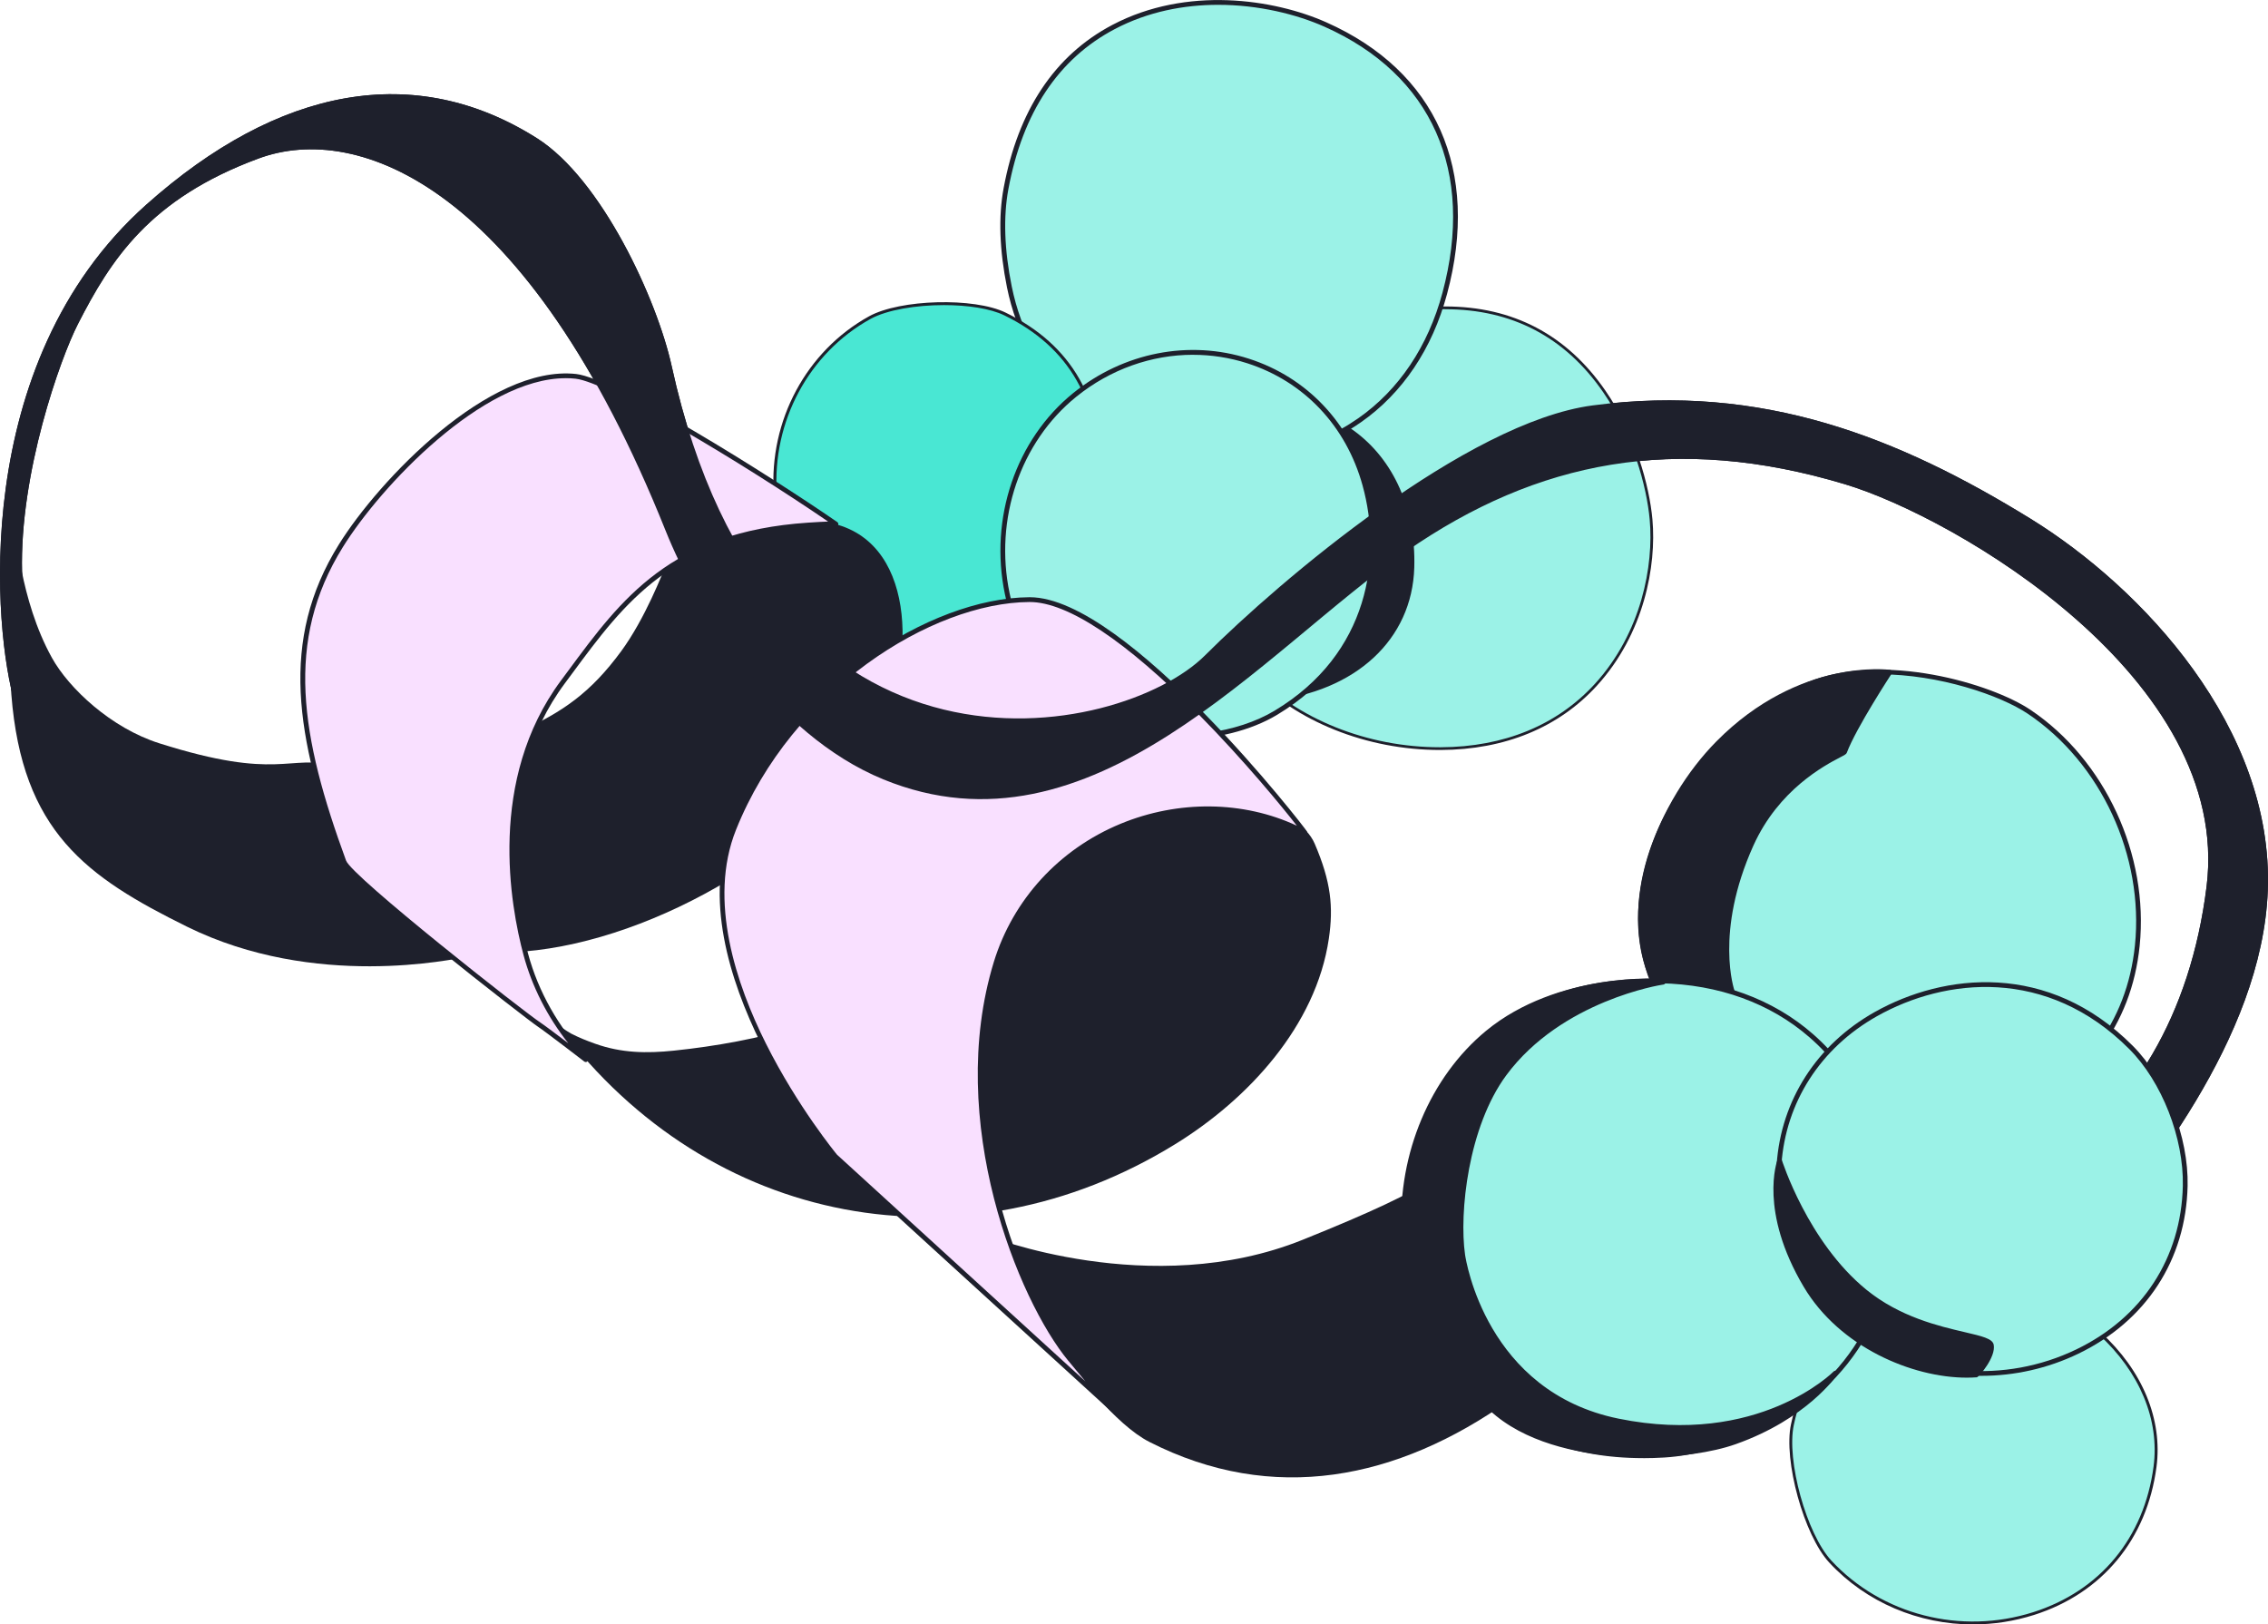 <?xml version="1.0" encoding="UTF-8"?>
<svg id="Layer_2" data-name="Layer 2" xmlns="http://www.w3.org/2000/svg" viewBox="0 0 635.11 454.86">
  <defs>
    <style>
      .cls-1, .cls-2, .cls-3, .cls-4 {
        fill-rule: evenodd;
      }

      .cls-1, .cls-2, .cls-3, .cls-4, .cls-5 {
        stroke-width: 0px;
      }

      .cls-1, .cls-5 {
        fill: #1e202c;
      }

      .cls-2 {
        fill: #49e7d3;
      }

      .cls-3 {
        fill: #9bf2e7;
      }

      .cls-4 {
        fill: #f9e0ff;
      }
    </style>
  </defs>
  <g id="Layer_1-2" data-name="Layer 1">
    <path class="cls-1" d="m393.89,154.33c-40.52,28.07-88.1,87.87-146.57,63.89-30.79-12.63-52.04-47.42-60.95-69.65C147.67,51.88,100.2,34.11,72.42,44.37c-30.54,11.27-41.38,28.34-50.6,46.35-4.92,9.62-16.37,41.69-15.65,69.5.53,20.99,3.69,55.54-2.02,36.63C-1.66,177.54-9.03,101.87,40.93,57.34c37.14-33.12,75.29-40.23,109.45-18.62,18.1,11.46,33.61,45.12,37.72,63.85,27.39,124.9,125.88,104.42,149.34,80.94,21.06-21.06,73.27-65.34,108.54-69.99,47.57-6.27,85.73,8.99,122.64,31.74,31.27,19.28,68.11,58.63,66.43,104.03-1.56,41.92-35.44,81.86-50.39,100.71-14.93,18.79-26.93,24.7-26.93,24.7,0,0-15.75-28.66,16-48.89,23.01-14.65,39.68-41.31,44.18-77.61,7.2-58.18-70.34-103.3-101.21-112.59-47.48-14.28-86.29-6.58-122.8,18.71Z"/>
    <g>
      <path class="cls-3" d="m403.46,209.62c45.31-.15,61.18-38.72,58.9-64.14-1.48-16.5-14.18-59.52-58-59.29-52.76.27-67.59,27.51-69.12,59.93-2.01,42.49,35.47,63.59,68.22,63.49Z"/>
      <path class="cls-5" d="m403.21,210c-20.48,0-40.29-7.93-53.04-21.25-10.8-11.29-16.1-26.04-15.32-42.64,1.9-40.35,24.64-60.07,69.5-60.3.12,0,.24,0,.36,0,18.96,0,34.04,7.92,44.83,23.54,8.43,12.2,12.34,26.65,13.19,36.1,1.16,12.98-2.31,32.03-15.55,46.55-10.68,11.72-25.8,17.94-43.73,18h0c-.08,0-.17,0-.25,0Zm1.51-123.42c-.12,0-.24,0-.36,0-24.25.12-42.25,6.11-53.5,17.79-9.39,9.75-14.38,23.42-15.24,41.78-.77,16.39,4.45,30.94,15.1,42.07,12.6,13.17,32.21,21.02,52.48,21.02h.25c17.71-.06,32.63-6.2,43.17-17.75,13.07-14.34,16.5-33.15,15.35-45.97-.84-9.35-4.71-23.65-13.05-35.73-10.64-15.4-25.51-23.2-44.2-23.2Z"/>
    </g>
    <g>
      <path class="cls-1" d="m365.01,117.17s-.06-6.02,13.67,3.96c9.7,7.04,17.2,19.81,16.67,37.78-.59,20.3-16.36,34.21-39.74,36.65-3.7.39-22.21-43.39-20.84-56.33,1.84-17.3,30.24-22.07,30.24-22.07Z"/>
      <path class="cls-5" d="m355.56,196.24c-.45,0-.92-.26-1.46-.8-5.34-5.35-21.31-43.82-19.99-56.28.78-7.33,6.38-13.57,16.2-18.07,6.24-2.85,12.38-4.17,14.12-4.51.14-.53.5-1.17,1.24-1.56,2.24-1.16,6.76.71,13.42,5.55,11.25,8.16,17.43,22.14,16.95,38.35-.59,20.16-16.42,34.8-40.34,37.3-.04,0-.08,0-.12,0Zm11.66-80.2c-.45,0-.74.09-.92.18-.58.29-.61.88-.61.95,0,.32-.24.61-.56.66-.28.05-27.92,4.88-29.68,21.48-1.31,12.41,16.62,54.85,20.14,55.59,23.52-2.46,38.52-16.26,39.09-36,.47-15.75-5.51-29.32-16.39-37.21-6.46-4.7-9.6-5.63-11.07-5.63Z"/>
    </g>
    <g>
      <path class="cls-3" d="m404.58,82.13c9.16-34.07-2.78-61.65-33.44-75.28-26.98-12-78.84-11.03-89.43,45.97-1.66,8.91-.84,18.69.94,27.53,5.42,26.79,25.94,44.16,49.98,47.26,40.01,5.16,64.14-16.42,71.94-45.48Z"/>
      <path class="cls-5" d="m344.32,129.06c-3.79,0-7.72-.26-11.77-.78-25.51-3.29-45.35-22.05-50.56-47.79-2.11-10.45-2.43-19.8-.95-27.78,4.06-21.86,14.32-37.25,30.48-45.75,20.79-10.94,45.26-7.22,59.89-.71,30.8,13.7,43.12,41.43,33.81,76.07h0c-4.13,15.37-12.48,27.8-24.16,35.95-10.3,7.19-22.62,10.8-36.75,10.8Zm-3.19-127.71c-9.57,0-19.65,1.89-28.97,6.8-15.78,8.3-25.8,23.38-29.78,44.8-1.45,7.82-1.14,16.99.94,27.27,5.09,25.17,24.48,43.51,49.41,46.72,18.79,2.42,34.8-.87,47.58-9.79,11.42-7.97,19.59-20.14,23.63-35.19h0c9.12-33.94-2.93-61.09-33.06-74.49-7.79-3.46-18.41-6.12-29.75-6.12Z"/>
    </g>
    <g>
      <path class="cls-2" d="m308.22,134.84c.25-15.16-3.17-35.38-26.79-46.93-8.83-4.32-29.31-3.7-37.87,1.02-34.39,19.02-37.69,73.74,3.71,90.03,27.11,10.67,60.47-15.88,60.95-44.12Z"/>
      <path class="cls-5" d="m260.21,181.8c-4.52,0-8.94-.81-13.1-2.44-18.1-7.12-29.19-22.12-30.43-41.15-1.34-20.45,9.14-39.94,26.68-49.64,8.68-4.79,29.42-5.35,38.26-1.03,18.57,9.08,27.41,24.56,27.03,47.32h0c-.24,14.51-9.09,29.34-23.07,38.69-8.15,5.45-16.94,8.25-25.36,8.25Zm4.12-96.37c-7.83,0-15.94,1.33-20.57,3.88-17.25,9.54-27.55,28.71-26.24,48.84,1.22,18.69,12.12,33.42,29.9,40.42,11.65,4.59,25.38,2.5,37.67-5.73,13.76-9.2,22.46-23.76,22.7-38,.37-22.39-8.31-37.62-26.55-46.54-3.95-1.93-10.33-2.87-16.91-2.87Z"/>
    </g>
    <g>
      <path class="cls-3" d="m382.2,135.75c5.89,21.32,1.3,48.06-24.95,63.84-10.7,6.43-26.89,8.52-39.28,5.15-43.47-11.83-48.3-68.9-16.99-94.18,28.85-23.28,71.19-11.12,81.23,25.18Z"/>
      <path class="cls-5" d="m330.69,207.01c-4.48,0-8.88-.53-12.89-1.62-19.02-5.18-32.28-19.39-36.39-39-4.45-21.25,3.07-43.36,19.15-56.35,14.1-11.38,32.47-14.97,49.14-9.61,16.36,5.26,28.44,18.06,33.16,35.14h0c5.66,20.49,2,48.22-25.25,64.6-7.37,4.43-17.33,6.84-26.91,6.84Zm3.42-107.67c-11.61,0-23.16,4.04-32.71,11.75-15.7,12.67-23.03,34.27-18.68,55.02,4,19.1,16.92,32.94,35.43,37.98,12.29,3.34,28.23,1.25,38.76-5.08,26.61-15.99,30.18-43.07,24.65-63.08h0c-4.6-16.63-16.36-29.09-32.28-34.21-4.96-1.59-10.07-2.37-15.17-2.37Z"/>
    </g>
    <path class="cls-1" d="m127.2,249.78c1.03,3.79,4.23,18.04,3.66,18.13-3.88.65-42.65,9.25-78.47-8.42-28.2-13.92-46.2-26.64-49.21-65.01-1.9-24.27,1.19-46.83,1.19-46.83,0,0,1.11,20.21,10.17,36.54,4.76,8.57,16.56,19.67,30.1,23.95,33.51,10.61,36.04,2.93,49.47,6.3,2.03.51,3.63,1.11,5.31,2.35,10.45,7.76,24.22,19.93,27.78,32.99Z"/>
    <path class="cls-1" d="m186.79,157.42c12.96-8.6,28-13.77,44.35-11.24,25.77,3.99,25.18,39.31,15.34,58.36-16.55,32.08-63.06,58.86-99.58,61.87-7.43-17.28-13.27-39.07-1.98-60.84,1.01-1.94.59-.72.59-.72,12.13-5.51,19.91-10.9,28.44-22.5,6.66-9.07,11.62-21.81,12.83-24.94Z"/>
    <path class="cls-1" d="m358.94,228.24c-.19-.45,6.85,2.46,9.2,7.97,4.62,10.73,5.27,17.78,3.98,26.6-3.59,24.48-22.65,45.01-42.99,57.55-59.19,36.49-130.45,23.06-172.38-32.66-.73-.97,2.11,1.17,3.19,1.72,2.16,1.11,4.47,2.04,6.77,2.85,7.33,2.6,14.35,2.72,22,1.92,23.27-2.41,48.88-8.75,68.2-22.25,21.07-14.72,31.38-38.15,35.83-62.76,1.37-7.52,2.25-15.15,1.09-22.76-.14-.84-3.37-11.22-3.17-11.22,3.18.05,8.7,8.44,10.41,10.56,8.27,10.23,15.2,20.34,26.31,27.87,5.09,3.46,10.14,6.96,16.04,8.91,5.59,1.85,11.43,1.41,15.93,5.58"/>
    <path class="cls-1" d="m460.11,329.26s-11.68,44.56-37.32,62.77c-31.52,22.39-66.38,29.31-100.92,11.73-18.72-9.52-45.69-57.87-45.69-57.87,0,0,46.02,18.42,88.62,1.26,38.41-15.47,41.9-19.65,61.6-37.29,10.14-9.08,33.71,19.4,33.71,19.4Z"/>
    <g>
      <path class="cls-4" d="m164.02,296.71s-11.13-8.56-12.93-9.72c-3.77-2.45-53.05-40.97-54.82-45.77-12.16-33.22-17.7-61.25-.83-88.39,11.6-18.69,42.05-50.04,65.8-47.45,10.04,1.1,50.75,26.13,72.84,41.36,0,0-.35-.21-7.81.29-39.93,2.69-53.21,23.18-68.65,43.95-18.1,24.37-15.86,55.83-10.36,76.31,4.93,18.4,16.73,29.18,16.77,29.42Z"/>
      <path class="cls-5" d="m164.03,297.38c-.14,0-.29-.05-.41-.14-.11-.08-11.13-8.55-12.89-9.69-3.01-1.96-53.21-41-55.08-46.1-12.83-35.05-17.44-62.16-.77-88.97,11.15-17.97,42.09-50.41,66.44-47.76,10.78,1.18,53.66,28.03,73.15,41.47.3.21.38.61.18.92-.16.25-.46.36-.74.28-.17-.02-1.33-.11-7.6.31-37.76,2.54-51.48,21.12-66.01,40.78-.71.97-1.43,1.93-2.15,2.9-20.27,27.3-13.92,62.06-10.25,75.74,2.81,10.49,8.57,20.68,16.21,28.7.47.49.53.56.57.78.05.27-.07.55-.31.69-.11.07-.23.1-.35.1Zm-5.63-191.48c-23.3,0-51.81,30.25-62.38,47.28-16.38,26.35-11.81,53.13.89,87.8,1.64,4.47,49.85,42.38,54.55,45.44.97.63,4.53,3.31,7.68,5.7-5.8-7.31-10.18-15.89-12.53-24.67-3.72-13.87-10.14-49.11,10.47-76.88.72-.97,1.43-1.93,2.15-2.9,14.72-19.92,28.62-38.74,67-41.32,2.68-.18,4.47-.27,5.67-.31-24.09-16.45-61.59-39-70.72-40-.92-.1-1.84-.15-2.77-.15Z"/>
    </g>
    <g>
      <path class="cls-4" d="m312.74,395.74s.42,1.16-13.06-15.11c-13.35-16.13-34.47-66.23-20.74-111.06,11.59-37.81,55.44-52.98,86.38-36.53.88.47-50.32-65.3-77.06-65.13-26.74.17-66.6,23.81-82.77,64.2-15.53,38.76,28.38,91.65,28.38,91.65l78.87,71.98Z"/>
      <path class="cls-5" d="m312.8,396.43c-.12,0-.27-.05-.49-.22l-.02.02-78.87-71.98c-.51-.6-44.05-53.72-28.55-92.4,9.51-23.76,25.73-38.93,37.65-47.48,15.09-10.81,31.76-17.05,45.74-17.14.03,0,.07,0,.11,0,27.1,0,77.34,64.89,77.59,65.55.1.26.03.57-.18.76-.21.19-.52.22-.77.09-15.03-7.99-33.99-8.63-50.72-1.71-16.81,6.95-29.46,20.75-34.7,37.85-13.51,44.12,6.76,93.7,20.62,110.44,7.89,9.53,10.96,13,12.14,14.27l.85.78c.08.07.14.17.18.27.11.31-.02.67-.3.83-.09.05-.17.09-.27.09Zm-24.44-227.86h-.1c-27.3.17-66.47,24.6-82.15,63.78-7.93,19.79.16,43.45,8.35,59.81,8.9,17.79,19.82,31.03,19.93,31.16l69.57,63.49c-1.37-1.63-2.95-3.54-4.79-5.76-14.02-16.93-34.53-67.08-20.87-111.68,5.36-17.48,18.29-31.58,35.47-38.69,16.19-6.7,34.44-6.46,49.39.53-3.91-5.04-14.7-18.22-27.47-31.15-20.36-20.6-36.73-31.49-47.33-31.49Z"/>
    </g>
    <path class="cls-1" d="m393.9,154.33c-40.52,28.07-88.1,87.87-146.57,63.89-30.79-12.63-52.04-47.42-60.95-69.65C147.68,51.88,100.2,34.11,72.43,44.37c-30.54,11.27-41.38,28.34-50.6,46.35-4.92,9.62-16.37,41.69-15.65,69.5.53,20.99,3.69,55.54-2.02,36.63C-1.65,177.54-9.02,101.87,40.94,57.34c37.14-33.12,75.29-40.23,109.45-18.62,18.1,11.46,33.61,45.12,37.72,63.85,27.39,124.9,125.88,104.41,149.34,80.94,21.06-21.06,73.27-65.34,108.54-69.99,47.57-6.27,85.73,8.99,122.64,31.74,31.27,19.28,68.11,58.63,66.43,104.03-1.56,41.92-35.44,81.86-50.39,100.71-14.93,18.79-26.93,24.7-26.93,24.7,0,0-15.75-28.66,16-48.89,23.01-14.65,39.68-41.31,44.18-77.61,7.2-58.18-70.34-103.3-101.21-112.59-47.48-14.28-86.29-6.58-122.8,18.71Z"/>
    <g>
      <path class="cls-3" d="m568.25,199.32c-11.47-7.71-41.19-15.97-61.67-7.75-17.14,6.87-33.38,23.63-40.45,38.18-30.44,62.68,49.25,101.71,96.11,82.59,51.74-21.12,43.9-87.56,6.02-113.01Z"/>
      <path class="cls-5" d="m535.77,317.84c-22.87,0-47.29-9.27-62.32-25.29-16.38-17.48-19.2-39.88-7.93-63.09,6.64-13.67,22.79-31.28,40.8-38.5,21.13-8.48,51.32.44,62.29,7.81,20.89,14.03,33.17,40.59,30.56,66.09-2.28,22.29-15.31,39.37-36.7,48.1-8.13,3.32-17.29,4.89-26.71,4.89Zm-9.46-129.02c-6.79,0-13.51.98-19.49,3.37-17.7,7.1-33.57,24.41-40.1,37.85-11.01,22.67-8.27,44.55,7.71,61.59,14.78,15.77,38.8,24.89,61.3,24.89,9.26,0,18.26-1.54,26.25-4.81,20.9-8.53,33.64-25.23,35.87-47,2.56-25.02-9.49-51.08-29.98-64.84h0c-7.65-5.14-24.83-11.06-41.56-11.06Z"/>
    </g>
    <g>
      <path class="cls-3" d="m543.06,359.69c-15.53,3.57-35.3,12.17-41.13,39.19-2.18,10.1,3.62,30.85,10.6,38.38,28.09,30.29,84.77,19.84,90.94-26.51,4.05-30.36-31.48-57.7-60.41-51.06Z"/>
      <path class="cls-5" d="m552.52,454.86c-15.15,0-29.88-6.11-40.28-17.33-7.08-7.64-12.88-28.65-10.7-38.75,4.58-21.22,18.13-34.14,41.43-39.5h0c14.86-3.41,32.21,1.86,45.28,13.77,11.71,10.66,17.4,24.42,15.63,37.74-2.69,20.25-15.19,35.34-34.28,41.41-5.61,1.78-11.37,2.65-17.07,2.65Zm-9.37-94.78c-22.97,5.28-36.32,17.99-40.82,38.88-2.14,9.91,3.56,30.52,10.5,38.02,14.11,15.21,36.29,20.88,56.51,14.46,18.78-5.97,31.07-20.82,33.72-40.75,1.74-13.06-3.86-26.55-15.37-37.04-12.88-11.73-29.95-16.92-44.55-13.58h0Z"/>
    </g>
    <g>
      <path class="cls-1" d="m462.97,274.68c-.24.14,5.79-.04,11.16.65,3.42.44,10.98,2.4,10.98,2.4,0,0-5.94-16.33,5.29-41.24,8.71-19.31,25.79-25.1,26.13-25.95,2.66-7.12,12.65-22.31,12.65-22.31,0,0-24.85-3.65-48.06,19.84-17.41,17.62-27.58,46.26-18.14,66.61Z"/>
      <path class="cls-5" d="m485.11,278.4c-.06,0-.11,0-.17-.02-.08-.02-7.56-1.96-10.89-2.39-3.55-.45-7.42-.53-9.5-.56-1.97-.04-2.09-.04-2.23-.57-9.94-21.6,2.01-50.76,18.32-67.26,23.19-23.46,48.38-20.07,48.64-20.03.23.03.42.18.51.39s.08.45-.05.64c-.1.15-9.97,15.21-12.58,22.18-.16.39-.53.59-1.92,1.31-4.24,2.22-17.15,8.98-24.23,24.67-10.99,24.37-5.33,40.57-5.27,40.73.08.23.03.5-.13.68-.13.14-.31.22-.5.22Zm-21.69-4.34c.28,0,.71.02,1.15.03,2.1.04,6.02.11,9.64.58,2.65.34,7.64,1.55,9.9,2.12-1.14-4.2-3.98-19.18,5.67-40.57,7.27-16.12,20.49-23.04,24.83-25.31.55-.29,1.12-.59,1.33-.73,2.36-6.2,9.85-17.96,12.06-21.38-4.97-.34-26.42-.49-46.42,19.74-15.93,16.12-27.65,44.49-18.17,65.52Z"/>
    </g>
    <g>
      <path class="cls-3" d="m464.94,274.66c-37.08-.74-62.21,18.41-68.38,53.13-5.44,30.56,8.65,83.24,69.49,79.66,9.51-.56,19.28-3.86,27.85-7.91,25.97-12.29,38.52-37.62,35.61-62.94-4.84-42.13-32.95-61.3-64.57-61.94Z"/>
      <path class="cls-5" d="m460.15,408.29c-20.5,0-36.77-6.62-48.42-19.72-16.4-18.45-18.78-44.34-15.84-60.9,6.2-34.87,31.37-54.41,69.05-53.68h0c16.71.33,31.5,5.72,42.76,15.57,12.59,11.02,20.15,26.82,22.46,46.96,3.08,26.84-11.04,51.82-35.99,63.62-10.12,4.79-19.58,7.47-28.1,7.98-2.01.12-4,.18-5.94.18Zm2.71-132.99c-35.82,0-59.7,19.08-65.65,52.6-2.89,16.27-.56,41.69,15.52,59.78,12.46,14.02,30.39,20.44,53.28,19.09,8.35-.49,17.64-3.13,27.61-7.85,24.42-11.56,38.25-35.99,35.23-62.26-2.27-19.8-9.68-35.31-22.02-46.1-11.02-9.64-25.51-14.91-41.91-15.24h0c-.69-.01-1.38-.02-2.06-.02Z"/>
    </g>
    <g>
      <path class="cls-1" d="m465.5,275.07c3.64-.26-27.72-3.37-48.93,14.12-14.07,11.6-24.5,32.35-23.42,55.56.76,16.16,6.88,33.27,24.47,49.67,16.93,15.78,52.65,14.87,68.25,9.33,19.9-7.06,28.13-19.26,28.13-19.26,0,0-20.88,21.53-60.84,13.41-33.21-6.75-42.14-36.79-43.54-46.49-1.54-10.81.32-35.35,11.68-50.72,15.18-20.53,42.64-25.51,44.21-25.63Z"/>
      <path class="cls-5" d="m460.24,408.06c-2.7,0-5.41-.1-8.06-.32-10.62-.86-25.31-3.79-35.03-12.84-15.71-14.64-23.79-31.04-24.69-50.13-1.01-21.74,8.06-43.24,23.66-56.11,20.05-16.53,49.07-14.83,49.99-14.25.24.15.38.47.31.75-.13.51-.66.55-.89.57h0c-.26.02-28.24,4.42-43.72,25.35-10.7,14.49-13.22,38.54-11.55,50.23.23,1.56,5.95,38.4,43.01,45.93,39.11,7.95,60.02-13.01,60.22-13.22.24-.25.63-.27.9-.05.27.22.33.61.13.9-.34.51-8.58,12.47-28.46,19.51-6.65,2.36-16.22,3.68-25.84,3.68Zm.35-132.62c-8.99.08-28.56,1.86-43.6,14.26-15.29,12.6-24.17,33.68-23.18,55.01.88,18.72,8.82,34.82,24.26,49.21,16.92,15.77,52.98,14.37,67.56,9.19,10.84-3.84,18.21-9.27,22.62-13.35-9.02,5.88-27.73,14.38-55.24,8.79-30.32-6.16-41.97-32.47-44.07-47.05-1.37-9.64-.3-34.83,11.8-51.21,11.86-16.04,30.95-22.58,39.84-24.85Z"/>
    </g>
    <g>
      <path class="cls-3" d="m525.3,283.96c20.27-11.4,48.72-13.47,71.45,9.34,9.27,9.3,15.48,25.29,15.18,38.79-1.1,47.34-58.12,66.69-91.82,41.12-31.04-23.56-29.32-69.84,5.19-89.25Z"/>
      <path class="cls-5" d="m554.88,385.26c-12.69,0-25.13-3.9-35.17-11.52-15.16-11.5-23.45-29.33-22.19-47.68,1.23-18,11.24-33.56,27.46-42.68h0c19.47-10.94,48.67-14.21,72.25,9.45,9.36,9.39,15.68,25.54,15.37,39.27-.48,20.7-11.63,37.81-30.59,46.95-8.63,4.16-17.94,6.2-27.13,6.2Zm-29.25-100.72c-15.82,8.9-25.58,24.06-26.78,41.61-1.23,17.9,6.87,35.29,21.67,46.53,16.91,12.83,40.82,14.86,60.91,5.17,18.49-8.91,29.37-25.6,29.83-45.78.3-13.4-5.86-29.15-14.98-38.3-23.05-23.13-51.61-19.94-70.65-9.23h0Z"/>
    </g>
    <g>
      <path class="cls-1" d="m553.42,385.06c.03.08,4.91-5.14,4.27-8.41-.68-3.49-20.13-2.59-35.42-15.03-16.78-13.67-23.92-36.76-23.92-36.76,0,0-5.3,14.02,7.27,35.17,10.92,18.38,33.49,26.05,47.81,25.04Z"/>
      <path class="cls-5" d="m550.77,385.76c-15.29,0-35.63-8.53-45.67-25.43-12.57-21.16-7.53-35.11-7.31-35.69.09-.24.33-.38.58-.39.26,0,.48.18.56.43.07.23,7.28,23.08,23.73,36.47,9.38,7.63,20.3,10.18,27.54,11.87,4.84,1.13,7.77,1.81,8.1,3.52.67,3.4-4.03,8.92-4.69,9.11-.05.01-.1.02-.15.02-.87.06-1.76.09-2.67.09Zm-52.34-58.82c-.9,4.45-1.95,16.53,7.71,32.77,10.36,17.42,31.92,25.73,47.04,24.76.92-.92,4.41-5.21,3.92-7.71-.18-.94-3.58-1.73-7.19-2.58-7.34-1.71-18.43-4.3-28.03-12.11-13.92-11.34-21.33-29.3-23.46-35.15Z"/>
    </g>
  </g>
</svg>